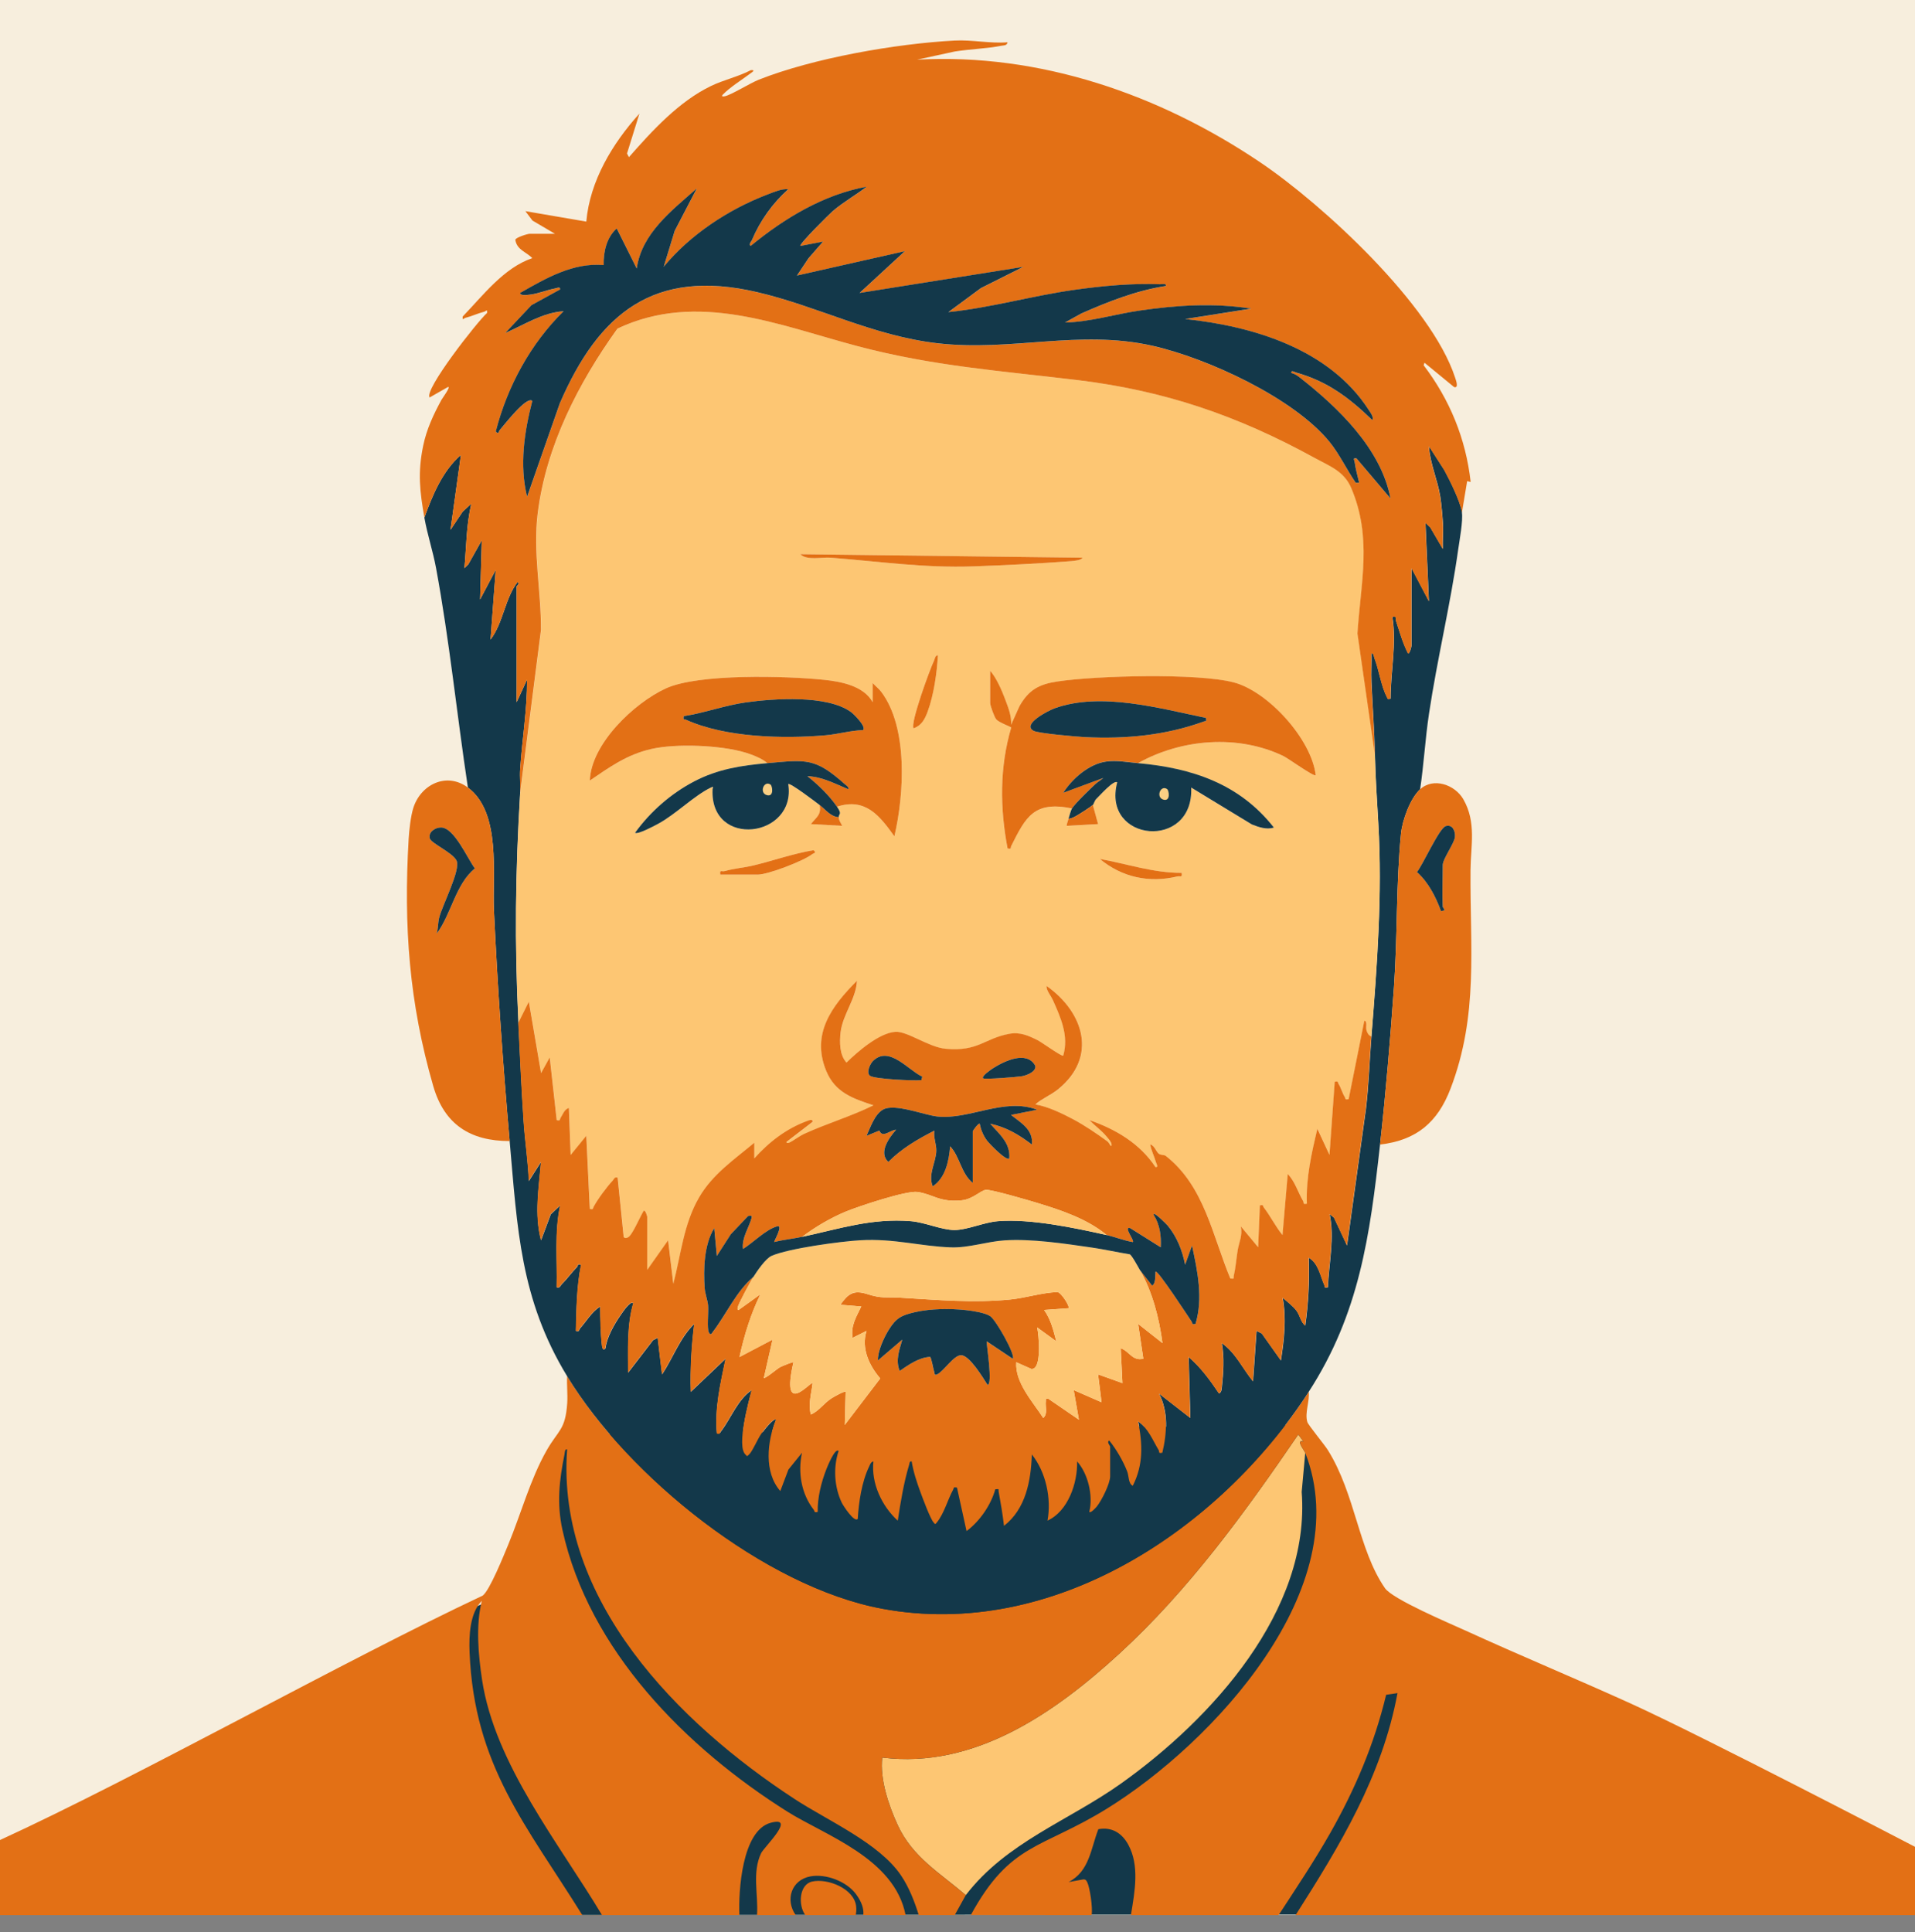 <?xml version="1.0" encoding="UTF-8"?>
<svg xmlns="http://www.w3.org/2000/svg" viewBox="0 0 850.39 857.94">
  <rect x="0" y="0" width="850.39" height="857.94" fill="#808080" stroke="none"/>
  <defs>
    <style>
      .cls-1 {
        fill: #e37015;
      }

      .cls-2 {
        fill: #facf84;
      }

      .cls-3 {
        fill: #fdc673;
      }

      .cls-4 {
        fill: #13384a;
      }

      .cls-5 {
        fill: #f7eedd;
      }
    </style>
  </defs>
  <g id="bg">
    <rect class="cls-5" width="850.39" height="850.39"/>
  </g>
  <g id="Layer_2" data-name="Layer 2">
    <polygon class="cls-4" points="260.02 636.96 245.52 643.53 237.91 670.49 232.35 716.74 217.2 710.82 204.02 716.74 191.5 764.04 235.64 850.34 671.98 850.12 644.09 743.68 599.29 710.82 583.48 643.53 576.89 632.71 260.02 636.96"/>
    <path class="cls-3" d="M428.87,841.5c-11.55-9.9-23.67-16.81-30.28-31.19-4.02-8.74-7.94-20.32-6.82-29.9,40.82,5.16,76.59-19.84,105.14-46,31.06-28.47,55.92-62.79,79.61-97.45l2.31,3.11c-3.64-.97.32,3.81.79,5.02l-1.58,17.37c4.01,52.71-40.09,100.9-80.12,129.41-23.32,16.61-51.01,26.1-69.04,49.63Z"/>
    <path class="cls-1" d="M0,850.39v-33.35c61.42-28.18,153.21-79.79,214.36-108.54,3.13-2.33,9.45-18.1,11.35-22.67,5.63-13.57,9.77-29.02,17.01-41.75,5.22-9.18,8.35-9.03,9.16-20.99.27-3.95-.25-8.06-.03-12.02,27.08,44.53,87.74,93.55,139.9,103.25,75.79,14.09,149.72-35.01,189.41-96.29.49,4.18-1.84,9.3-.62,13.38.4,1.35,7.64,10.09,9.14,12.51,12.3,19.77,13.47,44.05,25.33,61.27,3.4,4.94,28.87,15.68,35.97,18.92,24.15,11.05,48.75,21.23,72.94,32.2,32.52,14.76,126.48,63.74,126.48,63.74v30.35M267.37,850.44c-18.9-31.64-47.64-67.04-53.3-104.54-1.68-11.14-2.85-24.2-.11-35.08-5.35,5.48-5.74,15.41-5.44,22.85,2.05,50.47,25.38,76.97,50.08,116.73M336.17,850.39c.62-9.4-2.27-18.87,1.82-27.51,1.29-2.72,15.92-16.61,4.28-13.51-12.82,3.41-14.4,30.54-13.92,41.01M575.32,850.39c19.59-30.74,38.47-61.77,45.26-98.59l-5.04.75c-5.3,22.02-13.83,42.03-24.97,61.63-7.05,12.4-15.01,24.26-22.8,36.22h-65.57c1.79-10.83,3.84-22.01-1.13-31.23-2.79-5.17-7.31-8.07-13.33-6.94-3.41,8.83-3.95,18.72-13.25,23.48l6.58-1.19c1.12-.03,1.34.48,1.77,1.34,1.05,2.08,2.49,10.99,1.92,14.54l-53.66-.05c17.58-32.21,31.27-29.23,60.34-47.18,46.87-28.94,111.52-98.09,88.18-158.07-.47-1.2-4.43-5.99-.79-5.02l-2.31-3.11c-23.69,34.66-48.54,68.98-79.61,97.45-28.54,26.16-64.31,51.16-105.14,46-1.12,9.58,2.8,21.17,6.82,29.9,6.61,14.37,18.73,21.29,30.28,31.19l-4.94,8.9h-15.92c-1.96-6.27-4.34-12.36-7.89-17.64-9.69-14.41-32.55-24.32-47.25-33.93-51.66-33.74-105.93-88.38-101.03-155.28-1.12-.2-1,1.46-1.17,2.29-2.34,11.52-3.46,21.83-.92,33.43,11.73,53.54,54.99,96.86,99.86,125.13,16.82,10.59,47.64,20.69,52.54,46M383.36,850.39c.32-2.59-.58-5.71-3.19-9.27-4.19-5.71-13.36-9.22-20.3-7.94-8.44,1.56-11.31,10.44-6.51,17.22"/>
    <path class="cls-1" d="M357.62,850.39c-3.26-4.41-2.75-13.61,3-14.91,6.9-1.56,18.74,3.12,19.57,11.03.15,1.47.06,2.76-.22,3.88h-22.35Z"/>
    <path class="cls-4" d="M649.18,227.52c.56,3.77-1.05,12.28-1.65,16.53-3.42,24.39-9.31,48.52-12.96,72.87-1.67,11.1-2.28,22.46-3.95,33.56-4.43,4.08-7.91,13.8-8.49,19.73-2.2,22.46-1.52,45.47-3.11,68.03-1.64,23.17-3.65,47.27-6.18,69.99-4.51,40.5-9.2,75.08-31.69,109.8-39.69,61.28-113.62,110.37-189.41,96.29-52.16-9.7-112.82-58.72-139.9-103.25-20.86-34.3-22.08-65.6-25.51-104.39-3.01-34.03-5.37-68.29-6.99-102.43-.76-16.06,3.36-43.42-11.56-54.55-4.9-32.45-8.18-65.31-14.16-97.58-1.38-7.43-3.85-14.8-5.17-22.28,3.63-9.99,8.06-20.74,16.23-27.84l-4.62,33.25,5.42-8.1,3.84-3.5c-2.27,9.41-2.19,19.05-3.08,28.61l1.74-1.7,5.98-10.67-.76,26.28,6.94-13.14-2.3,30.93c5.62-7.3,6.36-18.16,11.98-25.51,1.26.57-.39,1.8-.39,1.93v51.42l4.63-10.05c.06,13.33-2.19,26.59-3.08,39.83-.23,3.46.2,6.98,0,10.43-2.13,35.47-2.52,66.51-.77,102.07.71,14.49,1.36,29.19,2.33,43.68.59,8.88,1.97,17.78,2.32,26.69l5.4-8.5c-.95,11.56-3.02,23.3.02,34.79l4.31-11.53,4.18-3.93c-2.56,11.92-1.22,24.22-1.53,36.34,1.52.4,1.49-.63,2.17-1.3,2.27-2.24,4.6-5.44,6.88-7.76.43-.44-.04-1.53,1.77-.98-1.95,9.59-2.07,19.58-2.31,29.37,1.81.5,1.31-.47,1.76-.99,2.94-3.3,5.2-7.38,9.05-9.83.04,5.65.12,11.82.78,17.42.13,1.15.61,2.35,1.55,1.15.55-4.79,3.86-10.63,6.64-14.63.69-.99,4.34-6.61,5.73-5.47-2.92,10.04-2.28,20.59-2.31,30.92l11.07-14.42,2.06-1.04,1.94,16.24c4.8-7.23,8.02-16.45,14.3-22.42-1.25,10-1.83,20.06-1.53,30.15l15.44-14.69c-2.26,11.04-4.89,21.82-3.85,33.25,1.78.44,1.27-.32,1.77-.97,4.45-5.75,7.3-14,13.68-18.36-1.42,5.49-6.72,24.89-2.72,28.64.94,1.09.74.67,1.58,0,1.37-1.08,3.89-7,5.46-9.24.71-1,5.42-7.27,6.5-6.25-3.83,9.65-5.46,23.26,1.94,31.69l3.6-9.52,6.04-7.48c-1.91,8.7-.34,18.25,5.2,25.31.49.63-.02,1.42,1.77.97-.14-6.28,1.56-13.12,3.85-18.96.34-.87,3.84-9.7,5.43-8.09-2.44,7.31-1.92,15.96,1.4,22.95.54,1.14,5.55,8.98,7.1,7.2.45-7.46,1.77-16.43,5.03-23.19.43-.9.77-2.13,1.92-2.32-1.02,9.7,3.75,19.85,10.82,26.29,1.2-7.98,2.69-17.05,5.04-24.75.22-.74.14-1.76,1.14-1.54.76,4.63,2.25,9.16,3.86,13.54,1.03,2.8,4.31,11.7,5.83,13.5.79.94.73.98,1.52,0,3.21-3.97,4.82-10.19,7.18-14.47.49-.89-.04-1.3,1.72-.99l4.25,19.33c5.83-4.29,10.85-11.59,12.77-18.56,2.02-.17,1.28-.09,1.51,1.17.91,4.98,1.78,10.04,2.35,15.07,9.69-7.52,11.98-20.01,12.37-31.7,6.27,7.83,8.77,19.62,6.95,29.38,9.1-4.12,13.42-16.67,13.14-26.29,4.9,5.53,7.19,15.24,5.41,22.42.64.73,3.06-2.05,3.35-2.4,2.16-2.69,5.92-10.17,5.92-13.44v-13.15c0-.43-1.67-2.08-.39-2.7,3.15,3.91,6.12,9.03,7.95,13.7.86,2.2.44,5.33,2.48,6.4,4.75-9.3,4.41-18.61,2.34-28.61,4.5,3,6.51,8.37,9.19,12.81.41.69-.4,1.53,1.61,1.11,2.07-8.63,2.64-18.2-1.54-26.28l13.91,10.81-.76-27.06c5.39,4.59,9.61,10.42,13.52,16.23,1.03-.7,1.07-1.54,1.2-2.67.69-6.41,1.22-13.43-.02-19.75,6.18,4.3,9.27,11.35,13.9,17.01l1.56-22.42,2.32,1.15,8.49,11.98c1.45-9.13,2.48-18.71.79-27.83,1.9,1.6,4.75,3.84,6.17,5.8,1.63,2.25,1.81,4.96,3.86,6.57,1.4-10.02,1.91-20.01,1.56-30.16,4.26,2.48,5.08,8,6.87,12.06.41.93-.36,1.4,1.62,1.08.42-10.76,3.03-21.82.78-32.47l1.92,1.52,5.8,12.39,8.41-60.8c1.26-10.63,1.57-21.34,2.42-31.99,2.51-31.62,4.91-63.03,3.06-94.69-.6-10.31-1.26-20.19-1.51-30.58-.27-10.81-1.06-21.35-1.54-32.1-.19-4.24.11-8.52,0-12.75,1.11-.18,1.01,1.3,1.34,2.12,2,5.03,3,12.51,5.43,16.99.49.91-.02,1.3,1.73.98,0-12.05,2.74-24.45.78-36.33,2.31-.41,1.22.6,1.63,1.81,1.64,4.89,2.96,9.8,5.34,14.42.78.23,1.54-3.28,1.54-3.47v-34.41l7.72,14.69-1.53-34.8,2.17,2.07,5.55,9.52c-.18-3.72.25-7.52.04-11.24-.19-3.2-.69-8.9-1.18-11.97-1.22-7.57-4.61-14.79-5.02-22.41l6.8,10.59c2.46,4.53,7.17,13.98,7.88,18.79Z"/>
    <path class="cls-1" d="M207.79,349.7c14.92,11.13,10.8,38.49,11.56,54.55,1.62,34.14,3.98,68.4,6.99,102.43-17.61-.01-29.04-7.43-33.95-24.42-10.72-37.11-13.18-70.98-10.92-109.77.22-3.8.91-9.9,1.99-13.48,3.19-10.59,14.78-16.42,24.33-9.3ZM193.88,414.65c6.59-8.86,8.43-22.1,17-29.02-3.3-4.36-9.17-18.19-15.08-18.19-2.57,0-5.74,2.03-4.92,4.92.63,2.13,10.25,6.3,11.88,9.84,1.89,4.1-6.45,19.93-7.77,25.46-.54,2.27-.39,4.74-1.11,7Z"/>
    <path class="cls-1" d="M630.63,350.47c5.87-5.41,15.46-2.04,19.17,4.4,5.91,10.25,3.3,20.76,3.21,31.52-.28,34.38,3.66,64.26-8.89,97.05-5.72,14.93-15.08,22.88-31.28,24.78,2.53-22.72,4.54-46.82,6.18-69.99,1.59-22.55.92-45.57,3.11-68.03.58-5.93,4.06-15.65,8.49-19.73ZM640.68,402.67c-.3-6.06,0-12.46,0-18.56,0-2.74,5.12-9.58,5.41-12.45.26-2.56-1.03-5.76-4.1-4.85-2.87.86-10.22,17.37-12.77,20.39,5.15,4.65,8.33,10.96,10.7,17.39l1.55-.4c-.08-.71-.78-1.3-.79-1.53Z"/>
    <path class="cls-3" d="M610.53,335.01c.26,10.38.91,20.27,1.51,30.58,1.85,31.67-.55,63.08-3.06,94.69-1.26-.54-1.81-1.62-2.15-2.87s.52-4-.93-4.08l-6.97,34.79c-1.81.39-1.24-.23-1.73-.99-1.02-1.58-1.7-4.15-2.72-5.74-.49-.76.08-1.38-1.73-.99l-2.33,32.47-5.39-11.59c-2.56,10.89-5.09,21.92-4.65,33.24-2.02.43-1.2-.42-1.62-1.11-2.33-3.88-3.73-8.89-6.87-12.03l-2.33,27.06c-3.11-3.75-5.27-8.3-8.27-12.17-.5-.64.01-1.42-1.77-.97l-.78,18.55-7.71-9.28c.9,3.98-.82,7.24-1.37,10.62-.62,3.81-.87,7.6-1.74,11.42-.27,1.2.52,1.35-1.52,1.16-7.98-19.1-11.51-41.02-28.67-54.46-.62-.49-2.14-.33-2.99-.88-1.22-.79-1.96-3.74-3.91-4.2.43,2.73,1.8,5.25,2.54,7.9.2.74,1.28,2.32-.21,2.15-6.89-10.42-17.62-16.84-29.38-20.86,2.48,2.52,5.44,4.6,7.71,7.36.67.82,2.87,3.13,1.96,4.23-.74-.8-.85-1.57-1.81-2.27-4.71-3.43-9.76-6.85-14.91-9.62s-11.41-5.75-16.91-6.67c2.97-2.61,6.9-4.14,9.98-6.63,17.71-14.28,11.69-34.17-4.96-45.94-.36,1.73,1.88,4.27,2.84,6.44,3.49,7.83,7.04,15.8,4.5,24.49-.58.53-9.7-6.04-11.31-6.85-4.22-2.1-7.88-3.74-12.68-2.85-11.06,2.05-13.76,7.98-28.21,6.64-7.53-.7-16.89-7.83-22.28-7.52-7.18.41-16.78,8.79-21.76,13.65-3.12-3.43-3.12-9.07-2.61-13.42.92-7.89,6.91-14.88,7.26-22.89-11.14,11.16-20.41,23.51-13.67,39.96,3.96,9.67,11.74,12.29,21.01,15.32-9.91,4.92-20.62,8.04-30.67,12.63-2.29,1.05-5.14,3.29-6.83,3.99-.35.15-1.27.2-1.14-.37l11.59-8.91c.18-1.43-1.61-.68-2.34-.41-9.3,3.41-16.99,9.32-23.55,16.65v-6.95c-8.95,7.5-18.46,13.9-24.48,24.22-6.9,11.83-8.06,25.36-11.47,38.4l-2.32-19.32-9.27,13.14v-23.58c0-.16-.72-3.01-1.54-2.7-1.67,2.72-4.46,9.35-6.38,11.39-.48.51-1.99,1.26-2.54.24l-2.68-26.32c-1.48-.36-1.49.54-2.17,1.3-2.82,3.1-6.55,8.1-8.47,11.63-.49.89.05,1.31-1.72.98l-1.56-32.47-6.94,8.51-.79-20.88c-2.11.72-2.68,2.93-3.68,4.4-.47.69.12,1.43-1.72,1.01l-3.1-27.83-3.85,6.96-5.43-31.7-4.63,9.28c-1.75-35.56-1.36-66.6.77-102.07l9.27-72.31c.1-17.3-3.6-34.47-1.46-51.72,3.72-30.01,18.07-57.94,35.42-82.11,35.73-16.89,71.74-1.44,106.73,7.81,33.66,8.9,63.67,10.94,97.79,15.07,38.53,4.66,70.91,15.79,104.79,34.37,6.99,3.83,13.34,5.98,16.57,13.59,9.33,22,4.21,41.84,2.73,64.54l7.72,53.75ZM480.66,247.64l-125.22-1.55c2.89,2.92,9.37,1.22,13.52,1.55,21.66,1.68,41.46,4.64,63.39,3.85,13.81-.5,29.5-1.26,43.29-2.32,1.04-.08,4.68-.38,5.03-1.53ZM405.69,323.41c3.56-1.29,4.96-3.98,6.2-7.32,2.76-7.38,4.17-17.28,4.6-25.16-1.34.2-1.32,1.57-1.76,2.49-1.82,3.78-10.64,27.85-9.05,29.99ZM505.4,338.87c19.27-10.78,44.4-12.82,64.56-3.1,2.01.97,13.51,9.27,14.29,8.51-1.81-15.99-21.19-37.28-36.44-41.25-16.15-4.2-61.05-2.99-78.25-.4-8.07,1.21-12.7,3.64-16.86,10.97l-3.72,8.26c.27-4.02-1.34-7.88-2.73-11.58s-3.85-9.37-6.56-12.38v14.31c0,1.1,1.85,6.33,2.75,7.31,1.29,1.4,6.51,3.22,6.59,3.59-5.18,17.67-5.01,35.7-1.61,53.68,2.01.35,1.2-.28,1.61-1.1,6.49-12.92,10.11-20.13,26.98-16.68-.48.76-1.23,3.54-1.55,4.64-.2.68-1,2.88-.77,3.09l13.91-.78-2.32-8.5c.42-.39.76-1.95,1.54-2.69,1.3-1.21,7.76-8.61,9.28-7.36-7.01,26.64,34.09,30.33,32.85,2.32l26.92,16.37c3.07,1.21,6.55,2.45,9.8,1.4-15.29-19.48-36.32-26.43-60.29-28.6ZM371.67,358.21c12.73-4.12,18.95,4.07,25.5,13.14,4.31-18.39,6.17-48.25-5.84-64.13-1.1-1.46-2.59-2.58-3.82-3.91v8.5c-4-7.27-14.05-9.17-21.74-9.95-16.7-1.7-55.65-2.84-70.15,3.86-14.03,6.49-33.08,24.52-33.71,40.89,8.66-5.87,16.92-11.64,27.33-14.02s31.01-1.71,41.87,1.63c2.92.9,7.37,2.58,9.64,4.66-11.68,1.05-22.02,2.63-32.48,8.1-10.31,5.39-19.49,13.43-26.27,22.82,1.16.89,8.72-3.17,10.28-4.01,7.87-4.27,15.91-12.47,23.36-16.07,1.59-.77.82-.08.78.78-1.26,26.48,37.35,21.55,33.61-2.33.74-.79,12.5,8.21,13.91,9.27.94,4.38-1.58,5.56-3.86,8.5l13.91.77c-.58-1.3-1.5-2.33-1.55-3.86-.05-1.61,1.68-1.08-.77-4.64ZM319.88,388.36h16.62c4.59,0,20.34-6.06,24.15-9.05.63-.49,2.19-.56.58-1.78-9.02,1.52-17.66,4.6-26.5,6.74-4.32,1.04-8.54,1.3-12.95,2.55-1.23.35-2.28-.84-1.9,1.55ZM524.72,387.59c-12.48.08-24.22-4-36.33-6.18,9.84,8.19,22.04,10.76,34.45,7.75,1.31-.32,2.25.76,1.87-1.56Z"/>
    <path class="cls-1" d="M230.21,454.09l4.63-9.28,5.43,31.7,3.85-6.96,3.1,27.83c1.85.42,1.25-.31,1.72-1.01,1-1.47,1.56-3.69,3.68-4.4l.79,20.88,6.94-8.51,1.56,32.47c1.76.33,1.23-.09,1.72-.98,1.92-3.53,5.64-8.53,8.47-11.63.69-.75.69-1.66,2.17-1.3l2.68,26.32c.56,1.02,2.06.27,2.54-.24,1.93-2.04,4.72-8.66,6.38-11.39.82-.31,1.54,2.55,1.54,2.7v23.58l9.27-13.14,2.32,19.32c3.41-13.05,4.57-26.57,11.47-38.4,6.02-10.32,15.53-16.72,24.49-24.22v6.95c6.56-7.33,14.25-13.25,23.54-16.65.73-.27,2.52-1.02,2.34.41l-11.59,8.91c-.12.58.79.52,1.14.37,1.69-.71,4.54-2.95,6.83-3.99,10.05-4.59,20.75-7.71,30.67-12.63-9.26-3.04-17.04-5.66-21.01-15.32-6.74-16.44,2.53-28.8,13.67-39.96-.36,8.02-6.35,15-7.26,22.89-.5,4.35-.5,9.99,2.61,13.42,4.98-4.86,14.58-13.24,21.76-13.65,5.39-.31,14.75,6.83,22.28,7.52,14.45,1.34,17.15-4.59,28.21-6.64,4.8-.89,8.46.75,12.68,2.85,1.62.8,10.73,7.38,11.31,6.85,2.54-8.69-1.01-16.65-4.5-24.49-.96-2.17-3.2-4.71-2.84-6.44,16.65,11.78,22.68,31.66,4.96,45.94-3.09,2.49-7.01,4.02-9.98,6.63,5.51.93,11.91,3.99,16.91,6.67s10.2,6.19,14.91,9.62c.96.7,1.07,1.47,1.81,2.27.92-1.1-1.29-3.41-1.96-4.23-2.27-2.76-5.23-4.83-7.71-7.36,11.76,4.03,22.49,10.45,29.38,20.86,1.49.17.42-1.41.21-2.15-.74-2.65-2.11-5.17-2.54-7.9,1.94.47,2.69,3.42,3.91,4.2.85.55,2.37.39,2.99.88,17.16,13.44,20.69,35.36,28.67,54.46,2.05.19,1.25.04,1.52-1.16.87-3.82,1.12-7.6,1.74-11.42.55-3.38,2.27-6.64,1.37-10.62l7.71,9.28.78-18.55c1.78-.45,1.27.33,1.77.97,3,3.87,5.16,8.41,8.27,12.17l2.33-27.06c3.15,3.14,4.55,8.15,6.87,12.03.41.69-.4,1.54,1.62,1.11-.44-11.32,2.09-22.35,4.65-33.24l5.39,11.59,2.33-32.47c1.81-.39,1.24.23,1.73.99,1.02,1.58,1.7,4.15,2.72,5.74.49.76-.08,1.38,1.73.99l6.97-34.79c1.44.08.58,2.8.93,4.08s.89,2.33,2.15,2.87c-.85,10.65-1.16,21.37-2.42,31.99l-8.41,60.8-5.8-12.39-1.92-1.52c2.25,10.64-.36,21.71-.78,32.47-1.97.31-1.21-.16-1.62-1.08-1.79-4.06-2.62-9.58-6.87-12.06.34,10.14-.17,20.14-1.56,30.16-2.05-1.6-2.23-4.32-3.86-6.57-1.42-1.96-4.27-4.2-6.17-5.8,1.69,9.12.66,18.7-.79,27.83l-8.49-11.98-2.32-1.15-1.56,22.42c-4.63-5.66-7.72-12.71-13.9-17.01,1.25,6.32.72,13.34.02,19.75-.12,1.13-.16,1.97-1.2,2.67-3.9-5.81-8.13-11.64-13.52-16.23l.76,27.06-13.91-10.81c4.18,8.09,3.61,17.65,1.54,26.28-2.02.42-1.2-.43-1.61-1.11-2.68-4.44-4.69-9.81-9.19-12.81,2.07,10,2.41,19.31-2.34,28.61-2.04-1.07-1.62-4.2-2.48-6.4-1.83-4.67-4.8-9.79-7.95-13.7-1.28.63.39,2.27.39,2.7v13.15c0,3.27-3.76,10.75-5.92,13.44-.29.36-2.72,3.13-3.35,2.4,1.78-7.18-.5-16.89-5.41-22.42.27,9.62-4.04,22.16-13.14,26.29,1.81-9.76-.69-21.55-6.95-29.38-.39,11.69-2.68,24.18-12.37,31.7-.57-5.03-1.44-10.09-2.35-15.07-.23-1.27.51-1.34-1.51-1.17-1.92,6.96-6.94,14.27-12.77,18.56l-4.25-19.33c-1.76-.31-1.23.1-1.72.99-2.35,4.28-3.97,10.49-7.18,14.47-.79.98-.73.93-1.52,0-1.52-1.81-4.8-10.71-5.83-13.5-1.61-4.38-3.1-8.91-3.86-13.54-1.01-.22-.92.8-1.14,1.54-2.34,7.7-3.84,16.77-5.04,24.75-7.07-6.44-11.85-16.59-10.82-26.29-1.15.2-1.49,1.42-1.92,2.32-3.26,6.77-4.58,15.74-5.03,23.19-1.55,1.78-6.56-6.05-7.1-7.2-3.32-6.99-3.84-15.64-1.4-22.95-1.59-1.61-5.09,7.23-5.43,8.09-2.29,5.84-3.99,12.68-3.85,18.96-1.79.45-1.27-.35-1.77-.97-5.53-7.06-7.11-16.62-5.2-25.31l-6.04,7.48-3.6,9.52c-7.4-8.43-5.78-22.04-1.94-31.69-1.08-1.02-5.79,5.24-6.5,6.25-1.58,2.23-4.1,8.15-5.46,9.24-.84.67-.65,1.09-1.58,0-4-3.75,1.3-23.14,2.72-28.64-6.38,4.35-9.23,12.6-13.68,18.36-.5.65,0,1.41-1.77.97-1.03-11.42,1.59-22.21,3.85-33.25l-15.44,14.69c-.3-10.1.28-20.15,1.53-30.15-6.28,5.97-9.49,15.19-14.3,22.42l-1.94-16.24-2.06,1.04-11.07,14.42c.03-10.33-.6-20.88,2.31-30.92-1.39-1.13-5.04,4.48-5.73,5.47-2.78,4-6.09,9.84-6.64,14.63-.94,1.2-1.41,0-1.55-1.15-.66-5.6-.74-11.77-.78-17.42-3.85,2.46-6.1,6.53-9.05,9.83-.46.51.05,1.49-1.76.99.25-9.8.37-19.78,2.31-29.37-1.81-.55-1.34.54-1.77.98-2.28,2.32-4.61,5.52-6.88,7.76-.68.67-.65,1.69-2.17,1.3.32-12.12-1.03-24.42,1.53-36.34l-4.18,3.93-4.31,11.53c-3.03-11.49-.97-23.22-.02-34.79l-5.4,8.5c-.35-8.9-1.73-17.81-2.32-26.69-.97-14.49-1.62-29.19-2.33-43.68ZM409.54,478.08c-6.38-2.99-14.71-13.92-21.84-7-1.31,1.27-3.18,5.27-1.35,6.61,1.95,1.44,19.64,2.31,22.81,1.93l.38-1.54ZM436.6,478.83c.65.57,15.19-.62,17.2-.95s6.58-2.02,5.89-4.69c-3.77-6.83-13.76-2.03-18.71,1.14-.74.47-5.4,3.61-4.39,4.5ZM431.96,525.23v-22.81c0-.5,2.62-3.84,3.08-3.48.53,2.64,1.52,5.14,3.1,7.34.97,1.35,8.76,9.45,10.04,8.12.61-6.86-4.48-10.88-8.5-15.45,7.26,1.58,12.73,4.86,18.54,9.27.68-6.64-4.83-9.59-9.27-13.14l11.59-2.32c-14.61-5.55-30.23,4.59-44.36,3-5.92-.66-18.98-5.97-24.09-3.05-3.72,2.13-5.61,7.97-7.3,11.63l5.71-2.34c1.27,3.61,5.01-.35,7.42-.37-3.12,3.58-7.95,10.15-3.46,14.3,5.83-5.92,13.13-10.18,20.48-13.9-.51,3.06.9,5.95.84,8.88-.09,5.16-3.78,10.44-1.6,15.86,5.69-3.76,7.2-11.36,7.73-17.78,4.34,4.53,4.82,12.03,10.04,16.24ZM356.21,549.2c-4.06.87-8.32,1.28-12.37,2.31-.31-.24,4.33-7.87,1.18-6.94-5.08,1.5-10.58,7.26-15.08,10.04-.62-4.9,2.63-9.45,3.78-13.62.4-1.44-.36-1.15-1.46-1.06l-7.72,8.12-6.2,9.64-1.16-12.36c-4.53,7.29-4.83,18.24-4.24,26.66.18,2.55,1.29,5.18,1.52,7.76.26,2.88-.67,10.09.39,11.99.79,1.43,1.25.25,1.83-.51,5.86-7.68,10.23-17.76,17.89-24.24-1.23,1.94-6.7,11.92-6.97,13.53-.08.45-.2,1.27.39,1.16l9.67-6.95c-4.3,8.78-7.21,18.27-9.27,27.83l14.68-7.72-3.86,17c.51.53,5.99-4.12,7.2-4.77.78-.41,5.63-2.41,5.93-2.18-5.79,25.17,7.76,8.31,8.5,9.27-.51,4.63-2.03,9.34-.76,13.92,3.68-1.55,5.69-5,9.33-7.28.85-.54,5.65-3.28,6.12-2.77l-.39,14.68,15.75-20.63c-4.96-5.82-8.5-13.33-6.09-21.12l-6.18,3.08c-.89-5.49,1.66-9.29,3.86-13.91l-9.27-.78c3.46-4.92,5.9-6.66,12.02-4.7,6.42,2.06,7.99,1.19,14.68,1.58,16.48.96,32.08,2.44,48.66.8,7.03-.7,14.17-3.08,21.03-3.3,1.71.24,5.66,6.48,4.87,7.17l-10.82.78c2.98,4.16,4.13,9.02,5.41,13.91l-8.49-6.18c.73,3.07,2.26,18.91-2.57,18.44l-6.7-2.97c-.62,9.04,7.27,17.47,11.97,24.73,2.13-1.77.85-4.94,1.16-7.35.14-1.08-.41-1.33,1.15-1.14l13.53,9.27-2.31-13.14,12.36,5.4-1.53-12.37,10.81,3.87-.76-15.46c3.85,1.24,5.09,5.79,10.04,4.63l-2.31-15.46,10.81,8.51c-1.52-11.3-4.4-22.54-10.04-32.48l5.42,6.95c1.73-.8,1.37-4.56,1.54-6.18.81-1.16,15.03,20.7,16.05,22.19.47.68-.12,1.43,1.71,1.01,3.45-11.34.89-23.48-1.54-34.79l-3.07,8.5c-1.28-6.38-3.59-12.34-7.76-17.38-.48-.58-6.93-7.05-6.16-4.66,2.69,4.23,3.38,9.41,3.08,14.31l-13.54-8.49c-3.26-.95,1.98,5.41,1.17,6.17-3.97-.66-7.67-2.21-11.59-3.09-8.82-7.26-20.11-11-30.92-14.3-3.58-1.09-20.41-6.03-22.77-5.79s-5.74,4.17-10.82,4.66c-9.88.96-12.48-2.7-19.56-3.73-4.87-.71-26.33,6.44-31.87,8.74-6.58,2.73-13.68,6.87-19.34,11.2ZM449.73,603.33c1.31-1.64-7.44-17.18-10.07-18.92-2.25-1.49-7.73-2.31-10.51-2.63-7.08-.81-15.95-.71-22.88.89-5.96,1.38-8.32,2.53-11.58,7.75-2.25,3.61-5.01,9.68-4.87,13.68l10.83-9.26c-1.26,4.6-3.11,9.09-1.16,13.9,4.07-2.74,8.34-5.87,13.46-6.23.64.09,1.47,5.53,1.91,6.72.21.55-.08,1.64,1.23,1.06,2.94-1.3,7.44-8.68,10.76-8.51,3.77.19,9.64,9.97,11.66,13.17,2.4-.1-.42-17.23-.38-19.34l11.58,7.73Z"/>
    <path class="cls-4" d="M193.88,414.65c.72-2.26.57-4.73,1.11-7,1.32-5.53,9.66-21.36,7.77-25.46-1.63-3.53-11.25-7.71-11.88-9.84-.81-2.89,2.36-4.92,4.92-4.92,5.91,0,11.78,13.83,15.08,18.19-8.57,6.92-10.41,20.16-17,29.02Z"/>
    <path class="cls-4" d="M640.68,402.67c.01.23.71.82.79,1.53l-1.55.4c-2.37-6.43-5.55-12.74-10.7-17.39,2.54-3.02,9.9-19.53,12.77-20.39,3.07-.92,4.36,2.28,4.1,4.85-.29,2.86-5.41,9.71-5.41,12.45,0,6.1-.3,12.5,0,18.56Z"/>
    <path class="cls-1" d="M476.02,358.98c-16.88-3.45-20.5,3.76-26.98,16.68-.41.83.4,1.45-1.61,1.1-3.4-17.98-3.58-36,1.61-53.68-.09-.37-5.3-2.18-6.59-3.59-.89-.97-2.75-6.21-2.75-7.31v-14.31c2.7,3.01,5.11,8.51,6.56,12.38s3,7.57,2.73,11.58l3.72-8.26c4.16-7.34,8.79-9.76,16.86-10.97,17.2-2.59,62.09-3.8,78.25.4,15.25,3.97,34.63,25.26,36.44,41.25-.78.76-12.28-7.54-14.29-8.51-20.16-9.72-45.29-7.68-64.56,3.1-4.69-.43-9.47-1.37-14.23-.71-7.6,1.05-15,7.58-19.01,13.84l17.78-6.57c-1.09,1.02-2.4,1.67-3.5,2.69-2.35,2.17-8.96,8.55-10.41,10.85ZM535.55,318.78c-20.58-4.22-46.68-11.67-67.24-4.25-2.65.96-14.85,7.14-9.25,10.01,2.16,1.11,19.09,2.59,22.74,2.77,17.95.88,35.75-.75,52.68-6.91,1.07-.39,1.32.27,1.08-1.62Z"/>
    <path class="cls-1" d="M340.75,338.87c-2.27-2.08-6.72-3.77-9.64-4.66-10.86-3.33-30.97-4.12-41.87-1.63s-18.67,8.16-27.33,14.02c.63-16.37,19.68-34.4,33.71-40.89,14.5-6.7,53.45-5.56,70.15-3.86,7.69.78,17.74,2.68,21.75,9.95v-8.5c1.22,1.34,2.71,2.46,3.81,3.91,12.01,15.88,10.15,45.74,5.84,64.13-6.55-9.07-12.77-17.26-25.5-13.14-3.47-5.03-8.36-9.75-13.14-13.54,6.42.16,12.35,3.4,18.17,5.79.56-.77-1.06-1.82-1.58-2.28-13.18-11.72-16.95-10.87-34.38-9.3ZM383.27,324.18c1.5-1.55-4.14-7.12-5.46-8.07-10.58-7.58-34.03-5.95-46.63-4.21-9.14,1.27-18.41,4.69-27.54,6.1-.31,1.99.18,1.2,1.09,1.62,17.39,7.88,43.13,8.52,61.9,6.87,5.49-.48,11.07-2.12,16.64-2.31Z"/>
    <path class="cls-4" d="M505.4,338.87c23.98,2.18,45,9.12,60.29,28.6-3.25,1.05-6.73-.19-9.8-1.4l-26.92-16.37c1.25,28.02-39.86,24.32-32.85-2.32-1.51-1.25-7.98,6.15-9.28,7.36-.78.73-1.12,2.3-1.54,2.69-.95.88-5.82,4-7.21,4.78-1.15.65-2.28,1.26-3.61,1.41.32-1.1,1.07-3.88,1.55-4.64,1.45-2.3,8.07-8.68,10.41-10.85,1.1-1.02,2.41-1.67,3.5-2.69l-17.78,6.57c4-6.27,11.41-12.79,19.01-13.84,4.76-.66,9.54.28,14.23.71Z"/>
    <path class="cls-1" d="M480.66,247.64c-.35,1.15-3.99,1.45-5.03,1.53-13.78,1.06-29.48,1.82-43.29,2.32-21.93.79-41.73-2.17-63.39-3.85-4.15-.32-10.63,1.37-13.52-1.55l125.22,1.55Z"/>
    <path class="cls-1" d="M319.88,388.36c-.39-2.4.67-1.2,1.9-1.55,4.41-1.25,8.63-1.5,12.95-2.55,8.84-2.14,17.48-5.22,26.5-6.74,1.61,1.22.05,1.29-.58,1.78-3.81,2.99-19.56,9.05-24.15,9.05h-16.62Z"/>
    <path class="cls-1" d="M405.69,323.41c-1.59-2.14,7.23-26.21,9.05-29.99.44-.92.42-2.29,1.76-2.49-.44,7.88-1.84,17.78-4.6,25.16-1.25,3.33-2.64,6.02-6.2,7.32Z"/>
    <path class="cls-1" d="M524.72,387.59c.38,2.32-.56,1.24-1.87,1.56-12.41,3.02-24.62.44-34.45-7.75,12.1,2.18,23.85,6.26,36.33,6.18Z"/>
    <path class="cls-1" d="M485.3,357.43l2.32,8.5-13.91.78c-.23-.21.57-2.4.77-3.09,1.33-.15,2.47-.76,3.61-1.41,1.39-.78,6.26-3.9,7.21-4.78Z"/>
    <path class="cls-1" d="M372.44,362.84c.05,1.53.97,2.56,1.55,3.86l-13.91-.77c2.28-2.94,4.81-4.12,3.86-8.5,2.65,2.01,4.92,5.28,8.5,5.41Z"/>
    <path class="cls-3" d="M334.56,566.99c1.65-2.61,5.45-8.16,8.07-9.33,7.52-3.33,30.72-6.46,39.44-6.94,15.11-.85,26.56,2.69,40.19,3.16,7.98.28,16.01-2.62,24.01-3.12,11.97-.75,26.55,1.46,38.53,3.2,5.65.82,11.27,2.09,16.9,3.01.89.38,3.73,5.62,4.47,6.93,5.64,9.93,8.53,21.18,10.04,32.48l-10.81-8.51,2.31,15.46c-4.95,1.16-6.19-3.39-10.04-4.63l.76,15.46-10.81-3.87,1.53,12.37-12.36-5.4,2.31,13.14-13.53-9.27c-1.56-.2-1.01.05-1.15,1.14-.31,2.4.97,5.57-1.16,7.35-4.7-7.26-12.6-15.69-11.97-24.73l6.7,2.97c4.83.47,3.3-15.37,2.57-18.44l8.49,6.18c-1.28-4.89-2.42-9.74-5.41-13.91l10.82-.78c.79-.69-3.16-6.93-4.87-7.17-6.87.22-14.01,2.6-21.03,3.3-16.57,1.65-32.17.17-48.66-.8-6.69-.39-8.25.48-14.68-1.58s-8.56-.22-12.02,4.7l9.27.78c-2.2,4.62-4.75,8.42-3.86,13.91l6.18-3.08c-2.41,7.79,1.13,15.3,6.09,21.12l-15.75,20.63.39-14.68c-.46-.52-5.26,2.23-6.12,2.77-3.64,2.28-5.65,5.73-9.33,7.28-1.27-4.58.25-9.28.76-13.92-.74-.96-14.29,15.9-8.5-9.27-.3-.24-5.16,1.76-5.93,2.18-1.21.65-6.7,5.3-7.2,4.77l3.86-17-14.68,7.72c2.06-9.55,4.98-19.05,9.27-27.83l-9.67,6.95c-.59.11-.47-.71-.39-1.16.27-1.61,5.74-11.59,6.97-13.53Z"/>
    <path class="cls-4" d="M491.48,548.43c3.92.88,7.63,2.43,11.59,3.09.81-.76-4.43-7.12-1.17-6.17l13.54,8.49c.3-4.9-.39-10.08-3.08-14.31-.77-2.39,5.68,4.08,6.16,4.66,4.16,5.04,6.48,11,7.76,17.38l3.07-8.5c2.43,11.31,5,23.45,1.54,34.79-1.84.42-1.25-.32-1.71-1.01-1.02-1.49-15.24-23.35-16.05-22.19-.17,1.62.19,5.38-1.54,6.18l-5.42-6.95c-.75-1.31-3.58-6.55-4.47-6.93-5.63-.92-11.25-2.19-16.9-3.01-11.98-1.74-26.56-3.95-38.53-3.2-8,.5-16.03,3.4-24.01,3.12-13.62-.47-25.08-4.01-40.19-3.16-8.71.49-31.91,3.61-39.44,6.94-2.62,1.16-6.42,6.72-8.07,9.33-7.66,6.49-12.04,16.57-17.89,24.24-.58.76-1.04,1.94-1.83.51-1.05-1.9-.13-9.11-.39-11.99-.23-2.58-1.34-5.21-1.52-7.76-.59-8.42-.29-19.37,4.24-26.66l1.16,12.36,6.2-9.64,7.72-8.12c1.1-.09,1.86-.38,1.46,1.06-1.15,4.17-4.4,8.72-3.78,13.62,4.5-2.78,10-8.54,15.08-10.04,3.16-.94-1.49,6.7-1.18,6.94,4.05-1.03,8.31-1.44,12.37-2.31,16.53-3.53,30.84-8.38,48.3-6.95,6.28.52,13.54,3.92,19.34,3.92s13.07-3.42,19.34-3.92c14.47-1.15,34.02,2.97,48.3,6.17Z"/>
    <path class="cls-3" d="M491.48,548.43c-14.28-3.2-33.83-7.33-48.3-6.17-6.27.5-13.73,3.92-19.34,3.92s-13.05-3.4-19.34-3.92c-17.46-1.43-31.77,3.41-48.3,6.95,5.66-4.33,12.75-8.47,19.34-11.2,5.54-2.3,26.99-9.45,31.87-8.74,7.08,1.03,9.67,4.69,19.56,3.73,5.08-.49,8.35-4.41,10.82-4.66s19.2,4.7,22.77,5.79c10.81,3.3,22.11,7.04,30.92,14.3Z"/>
    <path class="cls-4" d="M449.73,603.33l-11.58-7.73c-.04,2.11,2.78,19.24.38,19.34-2.03-3.2-7.89-12.98-11.66-13.17-3.32-.17-7.82,7.22-10.76,8.51-1.31.58-1.02-.5-1.23-1.06-.44-1.18-1.28-6.63-1.91-6.72-5.12.36-9.39,3.49-13.46,6.23-1.95-4.82-.11-9.3,1.16-13.9l-10.83,9.26c-.14-4.01,2.62-10.07,4.87-13.68,3.26-5.23,5.62-6.37,11.58-7.75,6.93-1.6,15.8-1.7,22.88-.89,2.78.32,8.26,1.14,10.51,2.63,2.63,1.74,11.37,17.28,10.07,18.92Z"/>
    <path class="cls-4" d="M431.96,525.23c-5.22-4.21-5.7-11.71-10.04-16.24-.52,6.42-2.04,14.03-7.73,17.78-2.18-5.42,1.51-10.7,1.6-15.86.05-2.93-1.35-5.83-.84-8.88-7.35,3.72-14.65,7.98-20.48,13.9-4.49-4.15.34-10.72,3.46-14.3-2.41.02-6.15,3.98-7.42.37l-5.71,2.34c1.69-3.66,3.58-9.51,7.3-11.63,5.1-2.92,18.17,2.39,24.09,3.05,14.13,1.59,29.75-8.55,44.36-3l-11.59,2.32c4.43,3.54,9.95,6.49,9.27,13.14-5.81-4.42-11.28-7.69-18.54-9.27,4.02,4.58,9.11,8.6,8.5,15.45-1.29,1.33-9.07-6.77-10.04-8.12-1.58-2.2-2.58-4.7-3.1-7.34-.47-.36-3.08,2.98-3.08,3.48v22.81Z"/>
    <path class="cls-4" d="M409.54,478.08l-.38,1.54c-3.17.39-20.86-.49-22.81-1.93-1.82-1.35.05-5.35,1.35-6.61,7.13-6.92,15.46,4.01,21.84,7Z"/>
    <path class="cls-4" d="M436.6,478.83c-1.02-.89,3.65-4.03,4.39-4.5,4.96-3.17,14.94-7.97,18.71-1.14.69,2.67-3.94,4.36-5.89,4.69s-16.56,1.52-17.2.95Z"/>
    <path class="cls-4" d="M535.55,318.78c.24,1.89,0,1.23-1.08,1.62-16.93,6.16-34.73,7.79-52.68,6.91-3.65-.18-20.58-1.66-22.74-2.77-5.59-2.88,6.61-9.06,9.25-10.01,20.56-7.42,46.67.03,67.24,4.25Z"/>
    <path class="cls-4" d="M383.27,324.18c-5.56.19-11.14,1.83-16.64,2.31-18.77,1.64-44.51,1.01-61.9-6.87-.91-.41-1.4.37-1.09-1.62,9.13-1.41,18.4-4.83,27.54-6.1,12.59-1.75,36.04-3.37,46.63,4.21,1.32.95,6.97,6.51,5.46,8.07Z"/>
    <path class="cls-4" d="M340.75,338.87c17.43-1.57,21.2-2.42,34.38,9.3.52.46,2.13,1.51,1.58,2.28-5.82-2.39-11.75-5.63-18.17-5.79,4.78,3.79,9.67,8.51,13.14,13.54,2.45,3.56.72,3.03.77,4.64-3.58-.14-5.85-3.41-8.5-5.41-1.41-1.07-13.17-10.06-13.91-9.27,3.74,23.88-34.87,28.81-33.61,2.33.04-.87.82-1.55-.78-.78-7.45,3.6-15.49,11.8-23.36,16.07-1.56.85-9.12,4.91-10.28,4.01,6.78-9.39,15.95-17.43,26.27-22.82,10.47-5.47,20.8-7.05,32.48-8.1Z"/>
    <path class="cls-1" d="M188.46,229.84c-2.04-11.6-3.02-19.9-.55-31.86,1.53-7.41,4.56-13.88,8.14-20.46.3-.56,4.44-6.18,2.84-5.66l-8.11,4.63c-2.6-3.34,21.2-33.71,25.5-37.51.15-2.02-.31-.81-1.33-.55-2.76.7-5.4,1.98-8.15,2.67-1.02.26-1.48,1.47-1.33-.55,9.05-9.37,18.27-21.66,30.91-25.92-2.67-2.82-6.83-3.6-7.54-8.14.15-1.05,5.49-2.68,6.39-2.68h11.21l-9.98-5.87-3.15-4.18,27.05,4.64c1.58-18.07,11.62-34.69,23.58-47.94l-5.5,17.7.85,1.63c10.3-11.73,22.17-24.71,36.43-31.6,5.6-2.71,12.13-4.12,17.7-7.04,2.29-.15.58.88-.13,1.42-3.67,2.75-9.16,6.19-12.26,9.39-.87.9-.09.95.79.79,2.81-.53,11.2-5.8,15.08-7.34,24.23-9.61,60.92-16.02,86.96-17.4,7.88-.42,15.68,1.38,23.57.77-.32,1.54-1.59,1.31-2.71,1.53-6.58,1.28-13.96,1.49-20.65,2.54l-16.83,3.65c54.53-3.04,107.82,15.5,152.46,45.63,27.85,18.8,75.84,63.13,86.44,95.46.32.98,1.83,4.95-.41,4.28l-13.16-10.81-.37,1.14c11.59,15.23,18.75,32.68,20.87,51.81l-1.55-.38-2.32,13.92c-.71-4.82-5.42-14.26-7.88-18.79l-6.8-10.59c.42,7.62,3.8,14.84,5.02,22.41.5,3.07,1,8.77,1.18,11.97.22,3.72-.22,7.52-.04,11.24l-5.55-9.52-2.17-2.07,1.53,34.8-7.72-14.69v34.41c0,.19-.76,3.7-1.54,3.47-2.38-4.61-3.7-9.53-5.34-14.42-.4-1.2.68-2.22-1.63-1.81,1.96,11.88-.77,24.28-.78,36.33-1.74.32-1.23-.08-1.73-.98-2.43-4.48-3.43-11.96-5.43-16.99-.33-.82-.22-2.31-1.34-2.12.11,4.23-.19,8.51,0,12.75.48,10.75,1.27,21.29,1.54,32.1l-7.72-53.75c1.48-22.71,6.59-42.54-2.73-64.54-3.22-7.6-9.58-9.75-16.57-13.59-33.87-18.58-66.26-29.7-104.79-34.37-34.12-4.13-64.13-6.17-97.79-15.07-34.98-9.25-71-24.7-106.73-7.81-17.35,24.17-31.7,52.1-35.42,82.11-2.14,17.25,1.56,34.42,1.46,51.72l-9.27,72.31c.21-3.45-.22-6.98,0-10.43.89-13.24,3.13-26.49,3.08-39.83l-4.63,10.05v-51.42c0-.13,1.65-1.36.39-1.93-5.62,7.36-6.36,18.21-11.98,25.51l2.3-30.93-6.94,13.14.76-26.28-5.98,10.67-1.74,1.7c.89-9.56.82-19.2,3.08-28.61l-3.84,3.5-5.42,8.1,4.62-33.25c-8.16,7.09-12.59,17.85-16.23,27.84ZM384.81,82.93c-19.27,3.59-36.47,14.03-51.41,26.28-1.16-.6.22-1.86.52-2.57,3.63-8.61,9.16-16.35,16.1-22.56-2.99-.31-6.46,1.27-9.26,2.34-17.18,6.53-34.34,17.86-46.01,32.07l4.89-15.98,9.8-18.81c-11.04,9.76-24.48,19.89-26.68,35.57l-8.88-17.78c-4.51,3.94-5.93,10.46-5.8,16.24-13.62-1.19-25.78,5.92-37.1,12.38-.02,1.38,3.39.85,4.24.76,3.79-.41,7.45-2.04,11.18-2.74.8-.15,2.53-1.02,2.35.42l-12.73,6.99-11.62,12.34c8.43-3.61,16.44-9.04,25.89-9.66-14.72,14.45-25,33.45-30.12,53.38,1.26,1.64,1.28-.1,1.76-.62,1.7-1.87,11.91-15.31,14.46-12.92-3.56,13.75-5.76,28.55-2.31,42.52l14.54-41.5c17.34-40,41.78-59.98,87.49-49.36,27.11,6.3,51.33,19.37,80.1,22.72,33.09,3.84,62.79-6.22,95.52,1.11,24.31,5.44,62.79,23.17,78.68,42.69,4.32,5.31,7.71,12.44,11.63,18.15h1.53c-.68-2.93-1.61-6.25-2.01-9.2-.15-1.11-1.02-1.86.84-1.61l15.08,17.78c-4.14-22.01-23.27-40.38-40.25-53.68-1.1-.86-2.4-1.75-3.79-2.01-.17-1.49,1.41-.42,2.15-.22,13.88,3.88,23.66,11.28,33.8,21.1.86-1.22-.96-3.54-1.62-4.57-17.42-26.89-51.08-37.08-81.48-40.29l29.37-4.62c-16.79-2.61-33.01-1.53-49.73.89-11,1.6-21.86,5.04-32.98,5.28l7.2-3.99c12.09-5.34,24.45-10.22,37.62-12.24.18-1.35-1.76-.73-2.69-.76-12.58-.49-25.32.71-37.76,2.45-18.83,2.63-37.22,7.98-56.17,9.92l14.45-10.67,18.79-9.42-72.66,11.58,20.09-18.54-47.91,10.82,5.1-7.65,6.49-7.43-10.05,1.93c-.83-.65,13-14.31,14.32-15.44,4.73-4.06,10.14-7.07,15.05-10.84Z"/>
    <path class="cls-4" d="M384.81,82.93c-4.91,3.77-10.32,6.78-15.05,10.84-1.32,1.13-15.16,14.79-14.32,15.44l10.05-1.93-6.49,7.43-5.1,7.65,47.91-10.82-20.09,18.54,72.66-11.58-18.79,9.42-14.45,10.67c18.95-1.94,37.34-7.29,56.17-9.92,12.44-1.74,25.18-2.93,37.76-2.45.94.04,2.88-.58,2.69.76-13.18,2.03-25.54,6.91-37.62,12.24l-7.2,3.99c11.12-.24,21.98-3.68,32.98-5.28,16.72-2.43,32.93-3.5,49.73-.89l-29.37,4.62c30.4,3.2,64.06,13.39,81.48,40.29.66,1.02,2.48,3.35,1.62,4.57-10.14-9.82-19.92-17.22-33.8-21.1-.74-.21-2.32-1.28-2.15.22,1.39.26,2.7,1.15,3.79,2.01,16.98,13.29,36.11,31.67,40.25,53.68l-15.08-17.78c-1.86-.25-.99.5-.84,1.61.4,2.96,1.32,6.28,2.01,9.2h-1.53c-3.92-5.71-7.3-12.84-11.63-18.15-15.89-19.53-54.38-37.25-78.68-42.69-32.73-7.33-62.43,2.73-95.52-1.11-28.77-3.34-52.99-16.41-80.1-22.72-45.71-10.62-70.15,9.36-87.49,49.36l-14.54,41.5c-3.46-13.97-1.25-28.77,2.31-42.52-2.55-2.39-12.76,11.06-14.46,12.92-.47.52-.49,2.26-1.76.62,5.12-19.92,15.4-38.93,30.12-53.38-9.45.62-17.46,6.05-25.89,9.66l11.62-12.34,12.73-6.99c.18-1.44-1.55-.57-2.35-.42-3.73.7-7.39,2.33-11.18,2.74-.85.09-4.26.62-4.24-.76,11.33-6.46,23.48-13.57,37.1-12.38-.13-5.78,1.29-12.3,5.8-16.24l8.88,17.78c2.2-15.67,15.64-25.8,26.68-35.57l-9.8,18.81-4.89,15.98c11.67-14.21,28.83-25.54,46.01-32.07,2.8-1.06,6.27-2.65,9.26-2.34-6.94,6.21-12.47,13.95-16.1,22.56-.3.71-1.68,1.97-.52,2.57,14.94-12.25,32.14-22.69,51.41-26.28Z"/>
    <path class="cls-2" d="M342.16,348.37c.85.58,1.65,5.55-1.56,4.72-3.63-.94-1.39-6.74,1.56-4.72Z"/>
    <path class="cls-2" d="M518.27,350.37c.85.58,1.65,5.55-1.56,4.72-3.63-.94-1.39-6.74,1.56-4.72Z"/>
  </g>
</svg>